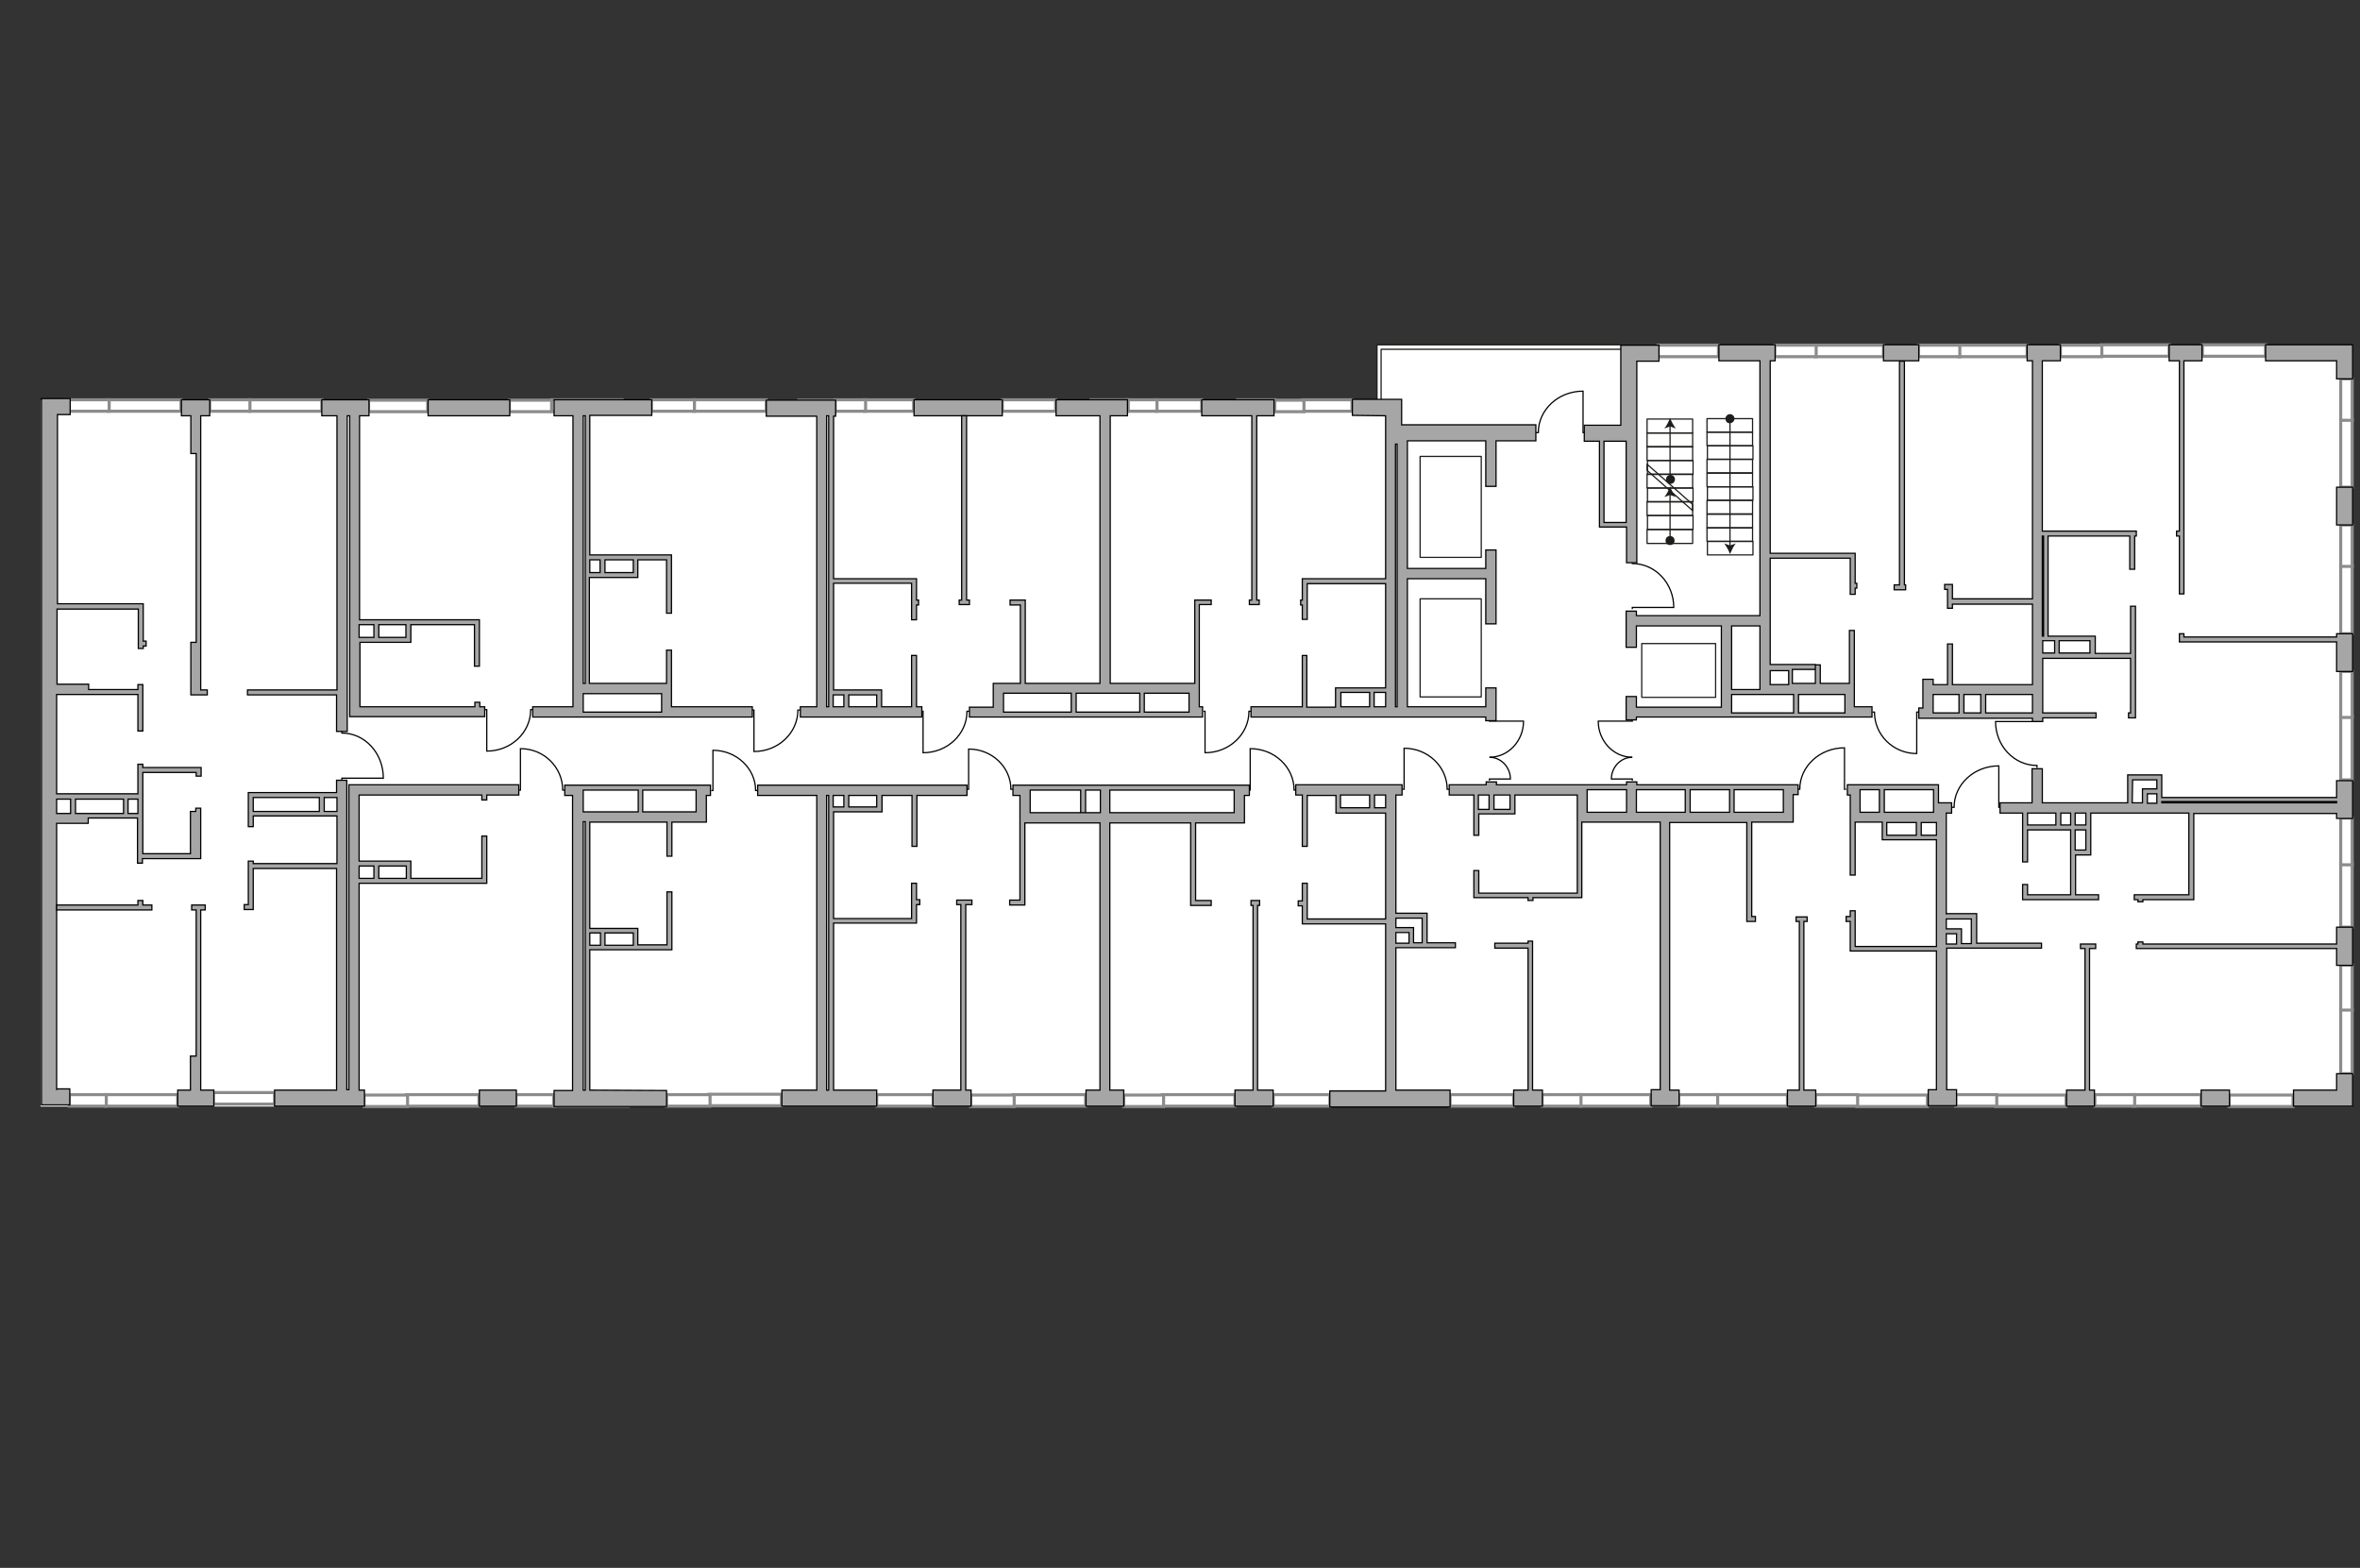 <?xml version="1.0" encoding="utf-8"?>
<!-- Generator: Adobe Illustrator 24.1.2, SVG Export Plug-In . SVG Version: 6.00 Build 0)  -->
<svg version="1.1" id="Слой_1" xmlns="http://www.w3.org/2000/svg" xmlns:xlink="http://www.w3.org/1999/xlink" x="0px" y="0px"
	 viewBox="0 0 575 382" style="enable-background:new 0 0 575 382;" xml:space="preserve">
<rect x="0" y="0" width="575" height="382" fill="#333333" stroke="none"/>
<style type="text/css">
	.st0{fill:#FFFFFF;}
	.st1{fill:#FFFFFF;stroke:#8C8C8C;stroke-width:0.75;stroke-linecap:round;stroke-miterlimit:10;}
	.st2{fill:none;stroke:#1D1D1B;stroke-width:0.3;stroke-linecap:round;stroke-linejoin:round;stroke-miterlimit:10;}
	.st3{fill:none;stroke:#1D1D1B;stroke-width:0.3;stroke-linecap:round;stroke-linejoin:round;}
	.st4{fill:#1D1D1B;}
	.st5{fill:none;stroke:#000000;stroke-width:0.3;stroke-miterlimit:22.926;}
	.st6{fill:#A6A6A6;stroke:#000000;stroke-width:0.3;stroke-miterlimit:22.926;}
</style>
<g id="bg">
	<polyline class="st0" points="570.7,87.9 571,194.6 525.9,194.6 525.8,189.3 518.5,189.3 518.8,196.3 496.2,196.3 496.2,159.7 
		509.6,159.8 509.6,155.5 496.5,155.5 496.2,85.9 569.9,85.9 570.7,87.9 570.7,87.9 570.7,87.9 	"/>
	<polygon class="st0" points="83.1,190.7 83.1,193.7 60.8,193.7 60.9,198 83.1,198.3 82.8,267.5 11.8,267.5 11.8,199 33.9,198.7 
		33.9,193.9 12.5,194 11.8,99 82.8,99.3 	"/>
	<polygon class="st0" points="571,196.8 571,267.5 472.1,267.5 472.7,230.5 480.7,230.6 480.7,223.3 472.9,223.3 473.1,196.8 
		493.2,196.8 493.2,201.5 504.8,201.5 504.8,207.6 508.6,207.9 508.6,196.8 	"/>
	<polygon class="st0" points="496.2,85.9 495.8,167.9 469.5,167.9 468.8,173.6 450.6,173.1 450.3,167.9 442.9,167.9 442.9,162.8 
		430.2,162.8 428.6,86.3 	"/>
	<path class="st0" d="M269,99.3v68.3c0,0-25.9,0.2-25.9,0s0,6.2,0,6.2l-6.7-0.4l-22.4,0.1v-4.9h-11.7V99.2L269,99.3z"/>
	<polygon class="st0" points="140.6,173.2 86,173.3 86.2,155.9 99.3,155.9 99.5,151.5 86.2,151.5 86.6,99 140.6,99.3 	"/>
	<polygon class="st0" points="142.9,198.9 142.9,226.7 154.7,226.7 154.7,230.8 142.9,230.8 142.9,267.5 200,267.5 200,192.4 
		170.7,192.4 170.7,198.9 	"/>
	<polyline class="st0" points="302.9,192.1 301.4,192.4 301.7,199.2 269,199.2 269,267.5 338.6,267.5 338.5,197.3 325.9,197.2 
		325.9,192.4 302.9,192.1 302.9,192.1 	"/>
	<polygon class="st0" points="472.9,204 472.1,267.5 405.5,267.5 405.4,198.9 435.5,199.1 435.5,192.4 437.4,192.4 452,192.4 
		451.7,199.1 458.9,199 458.9,204 	"/>
	<polyline class="st0" points="405.4,198.9 405.5,267.5 338.6,267.5 338.6,230.1 346.9,230.4 346.9,223.1 338.6,223.1 338.5,192.3 
		359.4,192.4 359.4,197.6 368.2,197.7 368.2,192.1 385.2,192.3 385.2,199.1 405.4,198.9 	"/>
	<polyline class="st0" points="249.4,192.4 249.5,199.1 269,199.2 269,267.5 202.3,267.5 202.3,197.1 214,197.1 214,192.4 
		249.4,192.4 	"/>
	<polygon class="st0" points="138.1,192.4 141,192.4 140.6,267.5 86.1,267.5 86,214.5 99.3,214.5 99.3,210.4 86,210.4 86,192.4 
		124.1,192.4 	"/>
	<polygon class="st0" points="142.5,99 142.9,135.5 154.7,135.8 154.7,140.1 142.9,140.1 142.9,167.7 162.3,167.7 162.3,173.2 
		199.5,173.2 200,99.3 	"/>
	<polygon class="st0" points="338.6,99.3 338.6,168.3 325.7,167.9 325.9,173.4 290.8,173.4 290.7,167.6 269,167.6 269,99.3 	"/>
	<rect x="335.5" y="84.1" class="st0" width="237.7" height="185.5"/>
	<rect x="9.9" y="97.5" class="st0" width="354" height="172.1"/>
</g>
<g id="windows">
	<rect x="570.3" y="174.5" class="st1" width="2.8" height="15.5"/>
	<rect x="570.3" y="163.6" class="st1" width="2.8" height="11.2"/>
	<rect x="570.3" y="245.9" class="st1" width="2.8" height="15.7"/>
	<rect x="543.1" y="266.8" class="st1" width="15.6" height="2.8"/>
	<rect x="519.7" y="266.7" class="st1" width="16.6" height="2.8"/>
	<rect x="510.4" y="266.7" class="st1" width="9.7" height="2.8"/>
	<rect x="486.2" y="266.8" class="st1" width="17.2" height="2.8"/>
	<rect x="476.5" y="266.7" class="st1" width="10" height="2.8"/>
	<rect x="452.4" y="266.8" class="st1" width="17.2" height="2.8"/>
	<rect x="442.3" y="266.7" class="st1" width="10.3" height="2.8"/>
	<rect x="418.3" y="266.7" class="st1" width="17.2" height="2.8"/>
	<rect x="409" y="266.7" class="st1" width="9.5" height="2.8"/>
	<rect x="385" y="266.7" class="st1" width="17.2" height="2.8"/>
	<rect x="353.3" y="266.7" class="st1" width="15.5" height="2.8"/>
	<rect x="375.7" y="266.7" class="st1" width="9.5" height="2.8"/>
	<rect x="310.2" y="266.7" class="st1" width="13.8" height="2.8"/>
	<rect x="283.2" y="266.7" class="st1" width="17.7" height="2.8"/>
	<rect x="273.8" y="266.8" class="st1" width="9.7" height="2.8"/>
	<rect x="246.8" y="266.7" class="st1" width="17.7" height="2.8"/>
	<rect x="236.5" y="266.8" class="st1" width="10.6" height="2.8"/>
	<rect x="172.7" y="266.6" class="st1" width="17.7" height="2.8"/>
	<rect x="162.4" y="266.7" class="st1" width="10.6" height="2.8"/>
	<rect x="99" y="266.7" class="st1" width="17.7" height="2.8"/>
	<rect x="88.7" y="266.8" class="st1" width="10.6" height="2.8"/>
	<rect x="52" y="266.2" class="st1" width="14.9" height="2.8"/>
	<rect x="25.6" y="266.7" class="st1" width="17.7" height="2.8"/>
	<rect x="16.9" y="266.7" class="st1" width="9" height="2.8"/>
	<rect x="125.7" y="266.7" class="st1" width="9.4" height="2.8"/>
	<rect x="134.9" y="266.7" class="st1" width="18.2" height="2.8"/>
	<rect x="213.6" y="266.7" class="st1" width="13.8" height="2.8"/>
	<rect x="570.3" y="235.1" class="st1" width="2.8" height="11"/>
	<rect x="570.3" y="210.4" class="st1" width="2.8" height="15.5"/>
	<rect x="570.3" y="199.3" class="st1" width="2.8" height="11.4"/>
	<rect x="570.3" y="137.8" class="st1" width="2.8" height="16.6"/>
	<rect x="570.3" y="102.1" class="st1" width="2.8" height="16.6"/>
	<rect x="570.3" y="127.9" class="st1" width="2.8" height="10.1"/>
	<rect x="570.3" y="92.3" class="st1" width="2.8" height="10.1"/>
	<rect x="511.9" y="84" class="st1" width="16.6" height="2.8"/>
	<rect x="536.6" y="84" class="st1" width="15.4" height="2.8"/>
	<rect x="502" y="84.1" class="st1" width="10.1" height="2.8"/>
	<rect x="477.3" y="84.1" class="st1" width="16.6" height="2.8"/>
	<rect x="467.4" y="84.1" class="st1" width="10.1" height="2.8"/>
	<rect x="442.3" y="84.1" class="st1" width="16.6" height="2.8"/>
	<rect x="404" y="84.1" class="st1" width="14.7" height="2.8"/>
	<rect x="432.4" y="84.1" class="st1" width="10.1" height="2.8"/>
	<rect x="210.6" y="97.4" class="st1" width="12" height="2.8"/>
	<rect x="203.4" y="97.4" class="st1" width="7.5" height="2.8"/>
	<rect x="244.2" y="97.4" class="st1" width="13" height="2.8"/>
	<rect x="194.6" y="97.5" class="st1" width="8.9" height="2.8"/>
	<rect x="169" y="97.4" class="st1" width="17.7" height="2.8"/>
	<rect x="158.7" y="97.4" class="st1" width="10.5" height="2.8"/>
	<rect x="124.1" y="97.5" class="st1" width="10.8" height="2.8"/>
	<rect x="134.4" y="97.4" class="st1" width="17.2" height="2.8"/>
	<rect x="89.8" y="97.5" class="st1" width="14.4" height="2.8"/>
	<rect x="60.7" y="97.4" class="st1" width="17.7" height="2.8"/>
	<rect x="51.1" y="97.4" class="st1" width="9.8" height="2.8"/>
	<rect x="26.4" y="97.4" class="st1" width="17.7" height="2.8"/>
	<rect x="16.8" y="97.4" class="st1" width="9.8" height="2.8"/>
	<rect x="317.4" y="97.4" class="st1" width="12" height="2.8"/>
	<rect x="310.4" y="97.5" class="st1" width="7.3" height="2.8"/>
	<rect x="301.5" y="97.4" class="st1" width="9.1" height="2.8"/>
	<rect x="281.7" y="97.4" class="st1" width="11.1" height="2.8"/>
	<rect x="274.5" y="97.4" class="st1" width="7.4" height="2.8"/>
	<rect x="265.8" y="97.4" class="st1" width="9.1" height="2.8"/>
</g>
<g id="plan">
	<rect x="415.9" y="105.3" class="st2" width="11.1" height="3.3"/>
	<rect x="415.9" y="102" class="st2" width="11.1" height="3.3"/>
	<rect x="416" y="108.6" class="st2" width="11.1" height="3.3"/>
	<rect x="415.9" y="111.9" class="st2" width="11.1" height="3.3"/>
	<rect x="415.9" y="115.3" class="st2" width="11.1" height="3.3"/>
	<rect x="416" y="118.6" class="st2" width="11.1" height="3.3"/>
	<rect x="415.9" y="121.9" class="st2" width="11.1" height="3.3"/>
	<rect x="415.9" y="125.3" class="st2" width="11.1" height="3.3"/>
	<rect x="415.9" y="128.6" class="st2" width="11.1" height="3.3"/>
	<rect x="416" y="131.9" class="st2" width="11.1" height="3.3"/>
	<rect x="401.3" y="102.1" class="st2" width="11.1" height="3.4"/>
	<rect x="401.3" y="105.5" class="st2" width="11.1" height="3.4"/>
	<rect x="401.3" y="108.8" class="st2" width="11.1" height="3.4"/>
	<rect x="401.4" y="112.2" class="st2" width="11.1" height="3.4"/>
	<rect x="401.3" y="115.5" class="st2" width="11.1" height="3.4"/>
	<rect x="401.4" y="118.9" class="st2" width="11.1" height="3.4"/>
	<rect x="401.3" y="122.2" class="st2" width="11.1" height="3.4"/>
	<rect x="401.4" y="125.6" class="st2" width="11.1" height="3.4"/>
	<rect x="401.3" y="129" class="st2" width="11.1" height="3.4"/>
	<polygon class="st2" points="412.4,124.4 412.4,122.9 401.3,113.1 401.3,114.6 	"/>
	<polyline class="st2" points="394.8,84 335.5,84 335.5,97.4 	"/>
	<polyline class="st2" points="394.8,85.1 336.5,85.1 336.5,97.4 	"/>
	<rect x="400" y="156.8" class="st2" width="18" height="13.1"/>
	<rect x="346" y="145.9" class="st2" width="14.9" height="23.9"/>
	<rect x="346" y="111.2" class="st2" width="14.9" height="24.6"/>
	<g>
		<g>
			<g>
				<line class="st3" x1="421.5" y1="102" x2="421.5" y2="133.1"/>
				<g>
					<path class="st4" d="M420.4,102c0-0.6,0.5-1.1,1.1-1.1s1.1,0.5,1.1,1.1s-0.5,1.1-1.1,1.1C420.9,103.2,420.4,102.7,420.4,102z"
						/>
				</g>
				<g>
					<path class="st4" d="M421.5,135c-0.3-0.9-0.9-1.9-1.4-2.6l1.4,0.5l1.4-0.5C422.4,133,421.9,134.1,421.5,135z"/>
				</g>
			</g>
		</g>
		<g>
			<g>
				<line class="st3" x1="406.9" y1="131.8" x2="406.9" y2="120.3"/>
				<g>
					<circle class="st4" cx="406.9" cy="131.7" r="1.1"/>
				</g>
				<g>
					<path class="st4" d="M406.9,118.5c0.3,0.9,0.9,1.9,1.4,2.6l-1.4-0.5l-1.4,0.5C406.1,120.4,406.6,119.4,406.9,118.5z"/>
				</g>
			</g>
		</g>
		<g>
			<g>
				<line class="st3" x1="406.9" y1="116.9" x2="406.9" y2="103.6"/>
				<g>
					<path class="st4" d="M408.1,116.8c0,0.6-0.5,1.1-1.1,1.1s-1.1-0.5-1.1-1.1s0.5-1.1,1.1-1.1
						C407.6,115.7,408.1,116.2,408.1,116.8z"/>
				</g>
				<g>
					<path class="st4" d="M406.9,101.8c0.3,0.9,0.9,1.9,1.4,2.6l-1.4-0.5l-1.4,0.5C406.1,103.7,406.6,102.6,406.9,101.8z"/>
				</g>
			</g>
		</g>
		<path class="st5" d="M496.3,187.1v-0.6c-5.6,0-10.1-4.8-10.1-10.7h10.1v-0.4"/>
		<path class="st5" d="M456.2,173.5h0.5c0,5.6,4.6,10.1,10.3,10.1v-10.1h0.4"/>
		<path class="st5" d="M397.7,136.7v0.6c5.6,0,10.1,4.8,10.1,10.7h-10.1v0.4"/>
		<path class="st5" d="M83.3,178v0.6c5.6,0,10.1,4.9,10.1,11H83.3v0.4"/>
		<path class="st5" d="M362.9,175.4v0.3h8.3c0,4.8-3.7,8.8-8.3,8.8"/>
		<path class="st5" d="M362.9,184.5c2.8,0,5.1,2.4,5.1,5.3h-5.1v0.4"/>
		<path class="st5" d="M397.7,175.4v0.3h-8.3c0,4.8,3.7,8.8,8.3,8.8"/>
		<path class="st5" d="M397.7,184.5c-2.8,0-5.1,2.4-5.1,5.3h5.1v0.4"/>
		<path class="st5" d="M475.5,196.7h0.6c0-5.6,4.9-10.1,10.9-10.1v10.1h0.4"/>
		<path class="st5" d="M437.9,192.3h0.6c0-5.6,4.9-10.1,10.9-10.1v10.1h0.4"/>
		<path class="st5" d="M374.2,105.4h0.6c0-5.6,4.9-10.1,10.9-10.1v10.1h0.4"/>
		<path class="st5" d="M129.8,172.9h-0.5c0,5.6-4.8,10.1-10.7,10.1v-10.1h-0.4"/>
		<path class="st5" d="M195,173h-0.6c0,5.6-4.8,10.1-10.7,10.1V173h-0.4"/>
		<path class="st5" d="M236.2,173.3h-0.6c0,5.6-4.8,10.1-10.7,10.1v-10.1h-0.4"/>
		<path class="st5" d="M304.8,173.3h-0.5c0,5.6-4.8,10.1-10.7,10.1v-10.1h-0.4"/>
		<path class="st5" d="M184.6,192.6h-0.5c0-5.4-4.7-9.8-10.4-9.8v9.8h-0.4"/>
		<path class="st5" d="M246.8,192.3h-0.5c0-5.4-4.6-9.8-10.3-9.8v9.8h-0.4"/>
		<path class="st5" d="M315.9,192.5h-0.6c0-5.6-4.8-10.1-10.7-10.1v10.1h-0.4"/>
		<path class="st5" d="M353.1,192.3h-0.5c0-5.5-4.7-10-10.5-10v10h-0.4"/>
		<path class="st5" d="M137.6,192.5h-0.5c0-5.6-4.6-10.1-10.3-10.1v10.1h-0.5"/>
	</g>
	<g>
		<rect x="569.3" y="118.7" class="st6" width="3.9" height="9.2"/>
		<path class="st6" d="M386,103.6v3.9h3.7v19.7l0,0v1.2l0,0l0,0h1.2l0,0h5.4v8.7h2.5V88h5.4v-3.9h-9.3V88l0,0v15.6
			C394.9,103.6,386,103.6,386,103.6z M396.2,107.5v19.8h-5.4v-19.8H396.2z"/>
		<polygon class="st6" points="569.3,87.9 569.3,92.3 573.2,92.3 573.2,84 569.3,84 552,84 552,87.9 		"/>
		<polygon class="st6" points="531,87.9 531,129.4 530.3,129.4 530.3,130.6 531,130.6 531,144.7 532.1,144.7 532.1,87.9 536.5,87.9 
			536.5,84 528.5,84 528.5,87.9 		"/>
		<path class="st6" d="M495.2,87.9v58h-19.5v-3.5h-1.2l0,0h-0.7v1.2h0.7v4.6h1.2v-1h19.5v19.6h-19.5v-9.9h-1.2v9.9H471v-1.3h-2.5v7
			h-1v2.5h2.3l0,0h25.4v0.8h2.5v-0.9h13v-1.2h-13v-13.3h21.4v13.3h-0.5v1.2h1.7l0,0v-27.2h-1.2v11.5h-8.6V155h-0.2h-1.1h-7.5h-1.2
			H499v-24.4h19.9v8.1h1.2v-8.1h0.4v-1.2h-22.9V87.9h4.4V84h-8.1v3.9H495.2z M495.2,169.2v4.5h-11.4v-4.5H495.2z M482.6,169.2v4.5
			h-4.1v-4.5H482.6z M477.3,169.2v4.5H471v-4.5H477.3z M509.2,156.1v3h-7.5v-3H509.2z M500.6,156.1v3h-2.9v-3H500.6z M497.9,130.6
			V155h-0.3v-24.4H497.9z"/>
		<rect x="458.9" y="84" class="st6" width="8.6" height="3.9"/>
		<path class="st6" d="M337.6,101.3v6.9V141h-19.1l0,0h-1.2v5.2h-0.4v1.2h0.4v3.5h1.2v-8.7h19.1v25.4h-2.8h-1.2h-7h-1.2v1.2v3.5h-7
			v-12.6h-1.1v12.5h-12.5v2.5H362v0.9h2.5v-8H362v4.6h-19.1V141H362v11h2.5v-18H362v4.5h-19.1v-31.1H362v11.1h2.5v-11.1h9.7v-3.9
			h-32.7v-2.3l0,0v-3.9h-12v3.9L337.6,101.3L337.6,101.3z M333.7,172.2h-7v-3.5h7V172.2z M334.8,168.7h2.8v3.5h-2.8V168.7z
			 M340.4,108.2v64H340v-64H340.4z"/>
		<polygon class="st6" points="305,101.3 305,146.2 304.4,146.2 304.4,147.3 306.8,147.3 306.8,146.2 306.2,146.2 306.2,101.3 
			310.4,101.3 310.4,97.4 292.8,97.4 292.8,101.3 		"/>
		<path class="st6" d="M236.2,174.7h5.8h2.5l0,0h45.2h0.2h3.1v-2.5h-0.8v-3.3l0,0v-2.5l0,0v-19.1h2.9v-1.1h-4v1.2l0,0v19.1h-1.3
			h-19.3v-65.2h4.2v-3.9h-17.4v3.9H268v65.2h-18.2v-20.3l0,0h-3.7v1.2h2.5v19.1h-4.1H242l0,0v5.8h-5.8L236.2,174.7L236.2,174.7z
			 M289.7,168.9v4.6h-10.9v-4.6H289.7z M277.7,168.9v4.6h-15.5v-4.6H277.7z M244.5,168.9H261v4.6h-16.5v-1.3L244.5,168.9z"/>
		<rect x="222.7" y="97.4" class="st6" width="21.5" height="3.9"/>
		<path class="st6" d="M199,101.3v70.9h-4v2.5h29.6v-2.5h-1.3v-12.5h-1.2v12.5h-7.3v-2.9v-1v-0.2h-11.7v-26h19v8.9h1.2v-3.6h0.5
			v-1.2h-0.5V141h-0.6h-0.6h-19v-39.6h0.5v-3.9h-16.9v3.9H199V101.3z M213.6,169.3v2.9h-6.8v-2.9H213.6z M205.6,169.3v2.9H203v-2.9
			H205.6z M201.9,101.3v70.9h-0.5v-70.9H201.9z"/>
		<rect x="104.3" y="97.4" class="st6" width="19.9" height="3.9"/>
		<path class="st6" d="M82.1,178.2h2.5v-76.9h0.6v70.9v2v0.4h32.9v-2.4h-1.2v-1.1h-1.2v1.1h-28v-15.7h3.6l0,0h1l0,0h6.6l0,0h1.2l0,0
			v-1.2v-3.1h15.5v10.1h1.2v-10.1l0,0V151H87.6v-49.7h2.3v-3.9H78.4v3.9h3.7v66.8H60.3v1.2H82v8.9H82.1z M98.9,152.2v3.1h-6.6v-3.1
			H98.9z M91.1,152.2v3.1h-3.6v-3.1H91.1z"/>
		<path class="st6" d="M13.8,265.6v-65h7.7v-1.3h12v11h1.2v-1.1h11.7h2.5V208v-10.3l0,0v-0.8h-1.2v0.8h-1.3V208H34.8v-19.8h13v0.9
			H49v-0.9l0,0V187l0,0h-1.2h-13v-0.8h-1.2v7.2h-2.4H30H13.8v-24.2h5.3h14.5v8.9h1.2v-11.3h-1.2v1.2h-12v-1.3h-7.7v-18.3h19.8v9.6
			h1.2v-0.6h0.7v-1.2h-0.7v-9.1h-0.1H14V101h3.1v-3.9h-7v1.7l0,0v169.7l0,0v0.7H17v-3.9h-3.2V265.6z M13.8,198.2v-3.5h3.4v3.5H13.8z
			 M21.6,198.2h-2.1h-1.1v-3.5h11.7v3.5H21.6z M31.2,198.2v-3.5h2.4v3.5H31.2z"/>
		<polygon class="st6" points="48.9,265.6 48.9,221.7 50,221.7 50,220.5 46.7,220.5 46.7,221.7 47.8,221.7 47.8,257.3 46.4,257.3 
			46.4,265.6 43.3,265.6 43.3,269.5 52.1,269.5 52.1,265.6 		"/>
		<path class="st6" d="M88.8,265.6h-1.3v-50.4h31.1V214l0,0v-10.3h-1.2V214h-17.3v-3v-1.2h-1.2h-6.6h-1.2h-3.6v-16.1h29.9v1.2h1.2
			v-1.2h7.8v-2.5H85.1l0,0H85v74.3h-0.5v-75.4H82v3h-3.1h-1.2h-16h-1.2v8.3h1.2v-2.6h16.1H79h3.1v11.6H61.7v-0.6h-1.2v10.6h-1v1.2h1
			l0,0h1.2v-10H82v54H66.9v3.9h21.9V265.6z M87.5,214v-3h3.6v3H87.5z M92.3,214v-3H99v3H92.3z M61.7,197.7v-3.4h16.1v3.4H61.7z
			 M79,197.7v-3.4h3.1v3.4H79z"/>
		<rect x="116.8" y="265.6" class="st6" width="9" height="3.9"/>
		<path class="st6" d="M143.7,265.6v-34.2h18.8h0.6h0.6v-14.1h-1.2v12.9h-7.1v-3v-1h-1.1h-6.9h-1.1h-2.6v-25.9h18.8v8.3h1.2v-8.3
			h8.4v-0.2l0,0v-6.3h1v-2.5h-2.3h-1.2H142h-4.4v2.5h1.9v4l0,0v2.5l0,0v65.4H135v3.9h27.4v-3.9L143.7,265.6z M142.1,197.8v-4v-1.2
			v-0.1h13.4v5.3H142.1z M156.6,197.8v-5.3h13v0.7l0,0v4.6H156.6z M154.3,227.3v3h-6.9v-3H154.3z M146.3,227.3v3h-2.6v-3H146.3z
			 M142.1,265.6v-65.4h0.5v65.4H142.1z"/>
		<path class="st6" d="M353.3,265.6h-13.2v-34.7h14.5v-1.2h-6.9v-6l0,0v-1.2l0,0l0,0h-1.2l0,0h-6.4v-28.8h1.5v-2.5h-25.9v2.5h1.6
			v12.5h1.2v-12.4h7v3.1v0.1v1.1h12.1v25.8h-19.1v-8.7h-1.2v4.3h-1v1.2h1v3.2v1.2h1.2h19.1v40.7H324v3.9h29.3V265.6z M326.6,196.8
			v-3.1h7.1v3.1H326.6z M334.9,196.8v-3.1h2.7v3.1H334.9z M340.1,229.8v-2.6h3.2v2.6H340.1z M344.4,229.8v-3.2l0,0V226h-4.3v-2.3
			h6.4v6h-2.1V229.8z"/>
		<path class="st6" d="M409.1,269.5v-3.9h-2.3v-65.2h18.8v24.1h0.3h1.8v-1.2h-0.9v-23h7.6h2.5v-6.7h1.2v-2.4h-1.2h-2.3l0,0h-0.1
			h-35.7v-0.7h-2.5v0.7h-9.6h-1.2l0,0h-1.2h-19.7v-0.7h-2.5v0.7h-9v2.5h6v9.8h1.2v-5.2h8.8v-0.4v-0.7v-3.5h15.2v6.7l0,0v17.2h-24
			v-5.5h-1.2v6.6h0.2h0.9h12.1v0.7h1.2v-0.7h11.3l0,0h0.6v-18.4h10.9h0.6h7.6v65.2h-2.2v3.9h6.8V269.5z M360.2,197.2v-3.5h2.6v3.5
			H360.2z M367.9,197.2H364v-3.5h3.9V197.2z M386.7,197.9v-5.5h9.6v5.5H386.7z M398.7,197.9v-5.5h11.9v5.5H398.7z M411.8,197.9v-5.5
			h9.6v5.5H411.8z M422.5,197.9v-5.5h12v5.5H422.5z"/>
		<polygon class="st6" points="442.4,269.5 442.4,265.6 439.5,265.6 439.5,224.5 440.3,224.5 440.3,223.4 439.5,223.4 438.4,223.4 
			437.6,223.4 437.6,224.5 438.4,224.5 438.4,265.6 435.5,265.6 435.5,269.5 		"/>
		<polygon class="st6" points="503.5,269.5 510.3,269.5 510.3,265.6 509.1,265.6 509.1,231.1 510.6,231.1 510.6,230 506.9,230 
			506.9,231.1 508,231.1 508,265.6 503.5,265.6 		"/>
		<rect x="536.3" y="265.6" class="st6" width="6.9" height="3.9"/>
		<polygon class="st6" points="558.8,265.6 558.8,269.5 570.1,269.5 573.2,269.5 573.2,261.6 569.3,261.6 569.3,265.6 		"/>
		<path class="st6" d="M487.3,195.6v2.5h5.5V210h1.2v-7.8h6.9h0.6h3V218H494v-2.5h-1.2v2.5l0,0v1.2l0,0h1.2h10.5h1.2h5.6V218h-5.6
			v-9.7h3.6l0,0h0.1v-10.2h23.9V218h-11.2h-1.2H520v1.2h0.9v0.5h1.2v-0.5h11.2h0.4h0.8v-21h34.8v1.2h3.9v-9.2h-3.9v4.1h-42.6v-0.8
			l0,0v-1.3l0,0v-3.4h-0.8h-0.4h-5.9h-1.2v6.8h-20.8v-8.3h-2.5v8.3L487.3,195.6L487.3,195.6z M508.2,202.2v4.9h-2.6v-4.9H508.2z
			 M508.2,198.1v2.9h-2.6v-2.9H508.2z M504.5,198.1v2.9h-2.4v-2.9H504.5z M500.9,198.1v2.9H494v-2.9H500.9z M569.3,195.3v0.3h-42.6
			v-0.3H569.3z M525.5,193.4v2.3h-2.3v-2.3H525.5z M519.6,190h5.9v2.2H522v0.8l0,0v2.6h-2.5L519.6,190z"/>
		<path class="st6" d="M428.8,87.9V150h-30.1v-1.1h-2.5v8.8h2.5v-5.2h20.7v19.8h-20.7v-2.6h-2.5v5.7h2.5v-0.7h22.7l0,0h28l0,0h6.7
			v-2.5h-4.3v-18.6h-1.2v12.9h-1.3h-5.8V162h-1.2v4.5h-5.6v-3.4h5.6v-1.2h-5.6h-1.2h-4.2V136h19.5v8.8h1.2v-1.5h0.4v-1.2H452v-7.3
			h-0.7h-0.5h-19.5V87.9h1.2V84h-13.7v3.9H428.8z M449.5,169.2v4.5h-11.3v-4.5H449.5z M437,169.2v4.5h-15.1v-4.5h8.1l0,0H437z
			 M435.8,163.4v3.4h-4.5v-3.4H435.8z M428.8,152.5V168h-6.9v-15.5H428.8z"/>
		<polygon class="st6" points="522.1,230 522.1,229.5 520.9,229.5 520.9,230 520.5,230 520.5,231.1 520.9,231.1 522.1,231.1 
			569.3,231.1 569.3,235.2 573.2,235.2 573.2,225.9 569.3,225.9 569.3,230 		"/>
		<path class="st6" d="M474.2,222.8v-22.4l0,0v-2.3h1.3v-2.5h-3.2v-3.2v-0.6v-0.6h-19h-0.2h-0.4h-1.9h-0.7v2.5h0.7v5.5l0,0v14h1.2
			v-12.9h6.6v3.1v1.2h13.2v26H452v-8.7h-1.2v1.4h-1v1.2h1v7.2h0.3h0.9h19.8v33.8h-2v3.9h6.9v-3.9h-2.4V231h23.1v-1.2h-15.8v-7.2
			h-1.3l0,0h-6.1V222.8z M453.2,197.9v-5.5h4.7v5.5H453.2z M459.1,197.9v-5.5h12v5.5H459.1z M459.7,203.5v-3.1h7.2v3.1H459.7z
			 M468.1,203.5v-3.1h3.7v3.1H468.1z M474.2,230v-2.5h2.5v2.5H474.2z M480.3,223.9v6h-2.4v-3.6h-0.6h-0.6h-2.5v-2.4H480.3z"/>
		<polygon class="st6" points="368.8,269.5 375.8,269.5 375.8,265.6 373.4,265.6 373.4,229.3 372.3,229.3 372.3,229.8 364.2,229.8 
			364.2,231 372.3,231 372.3,265.6 368.8,265.6 		"/>
		<polygon class="st6" points="306.9,219.4 304.8,219.4 304.8,220.6 305.3,220.6 305.3,265.6 300.9,265.6 300.9,269.5 310.2,269.5 
			310.2,265.6 306.4,265.6 306.4,220.6 306.9,220.6 		"/>
		<polygon class="st6" points="461.5,143.7 462.8,143.7 463.3,143.7 464.3,143.7 464.3,142.5 464,142.5 464,88 462.8,88 
			462.8,142.5 461.5,142.5 		"/>
		<polygon class="st6" points="233.7,147.3 236.2,147.3 236.2,146.2 235.5,146.2 235.5,101.3 234.3,101.3 234.3,146.2 233.7,146.2 
					"/>
		<polygon class="st6" points="227.3,269.5 236.6,269.5 236.6,265.6 235.3,265.6 235.3,220.4 236.8,220.4 236.8,219.3 233.1,219.3 
			233.1,220.4 234.1,220.4 234.1,265.6 227.3,265.6 		"/>
		<polygon class="st6" points="16.1,220.5 13.8,220.5 13.8,221.7 16.1,221.7 19.5,221.7 37,221.7 37,220.5 34.8,220.5 34.8,219.4 
			33.6,219.4 33.6,220.5 19.5,220.5 		"/>
		<polygon class="st6" points="50.5,168.1 48.9,168.1 48.9,157.7 48.9,157.7 48.9,110.5 48.9,106.1 48.9,101.3 51.1,101.3 
			51.1,97.4 44.2,97.4 44.2,101.3 46.5,101.3 46.5,110.5 47.8,110.5 47.8,156.5 46.5,156.5 46.5,157.1 46.5,157.1 46.5,169.3 
			48,169.3 50.5,169.3 		"/>
		<path class="st6" d="M203.1,265.6v-40.7h19l0,0h1.2v-4.5h0.8v-1.2h-0.8v-4h-1.2v8.6h-19v-26h2.6h1.2h6.8h1.2v-1.2v-2.8h7.3v12.4
			h1.2v-12.4h12.2v-2.5h-51v2.5H199v71.8h-8.5v3.9h23.1v-3.9L203.1,265.6L203.1,265.6z M213.6,193.8v2.8h-6.8v-2.8H213.6z
			 M205.6,193.8v2.8H203v-2.8H205.6z M201.4,265.6v-71.8h0.5v71.8H201.4z"/>
		<path class="st6" d="M304.3,191.3h-3.2h-0.5h-49.9h-3.1h-0.8v2.5h1.7v6.7l0,0v18.8H246v1.2h2.5h1.2v-1.2v-18.8h1.1l0,0H268v65.1
			h-3.4v3.9h9.2v-3.9h-3.4v-65.1h19.7v18.9v1.2h1.2h3.8v-1.2h-3.8v-18.9H302h1.2v-6.7h1.2v-2.5H304.3z M251,198v-5.5h12.3v5.5h1.2
			v-5.5h3.6v5.5H251z M300.7,198h-30.3v-5.5h30.3v1.3V198z"/>
		<path class="st6" d="M158.8,97.4H135v3.9h4.6v70.9h-9.8v2.5H142l0,0h19.1l0,0h22.2v-2.5h-19.7V169v-1.8v-0.7l0,0v-8.1h-1.2v8.1
			h-18.8v-25.8h2.5l0,0h1.2l0,0h6.9l0,0h1.2l0,0v-1.2l0,0v-3.1h7v13h1.2v-13.8l0,0v-0.4h-19.9v-34h15.1V97.4z M161.2,169v4.5h-19.1
			v-0.7v-0.6V169H161.2z M154.3,136.4v3.1h-6.9v-3.1H154.3z M146.2,136.4v3.1h-2.5v-3.1H146.2z M142.6,166.5h-0.5v-65.2h0.5V166.5z"
			/>
		<polygon class="st6" points="532.1,156.4 569.3,156.4 569.3,163.6 573.2,163.6 573.2,154.4 569.3,154.4 569.3,155.2 532.1,155.2 
			532.1,154.4 531,154.4 531,156.4 		"/>
	</g>
</g>
</svg>
